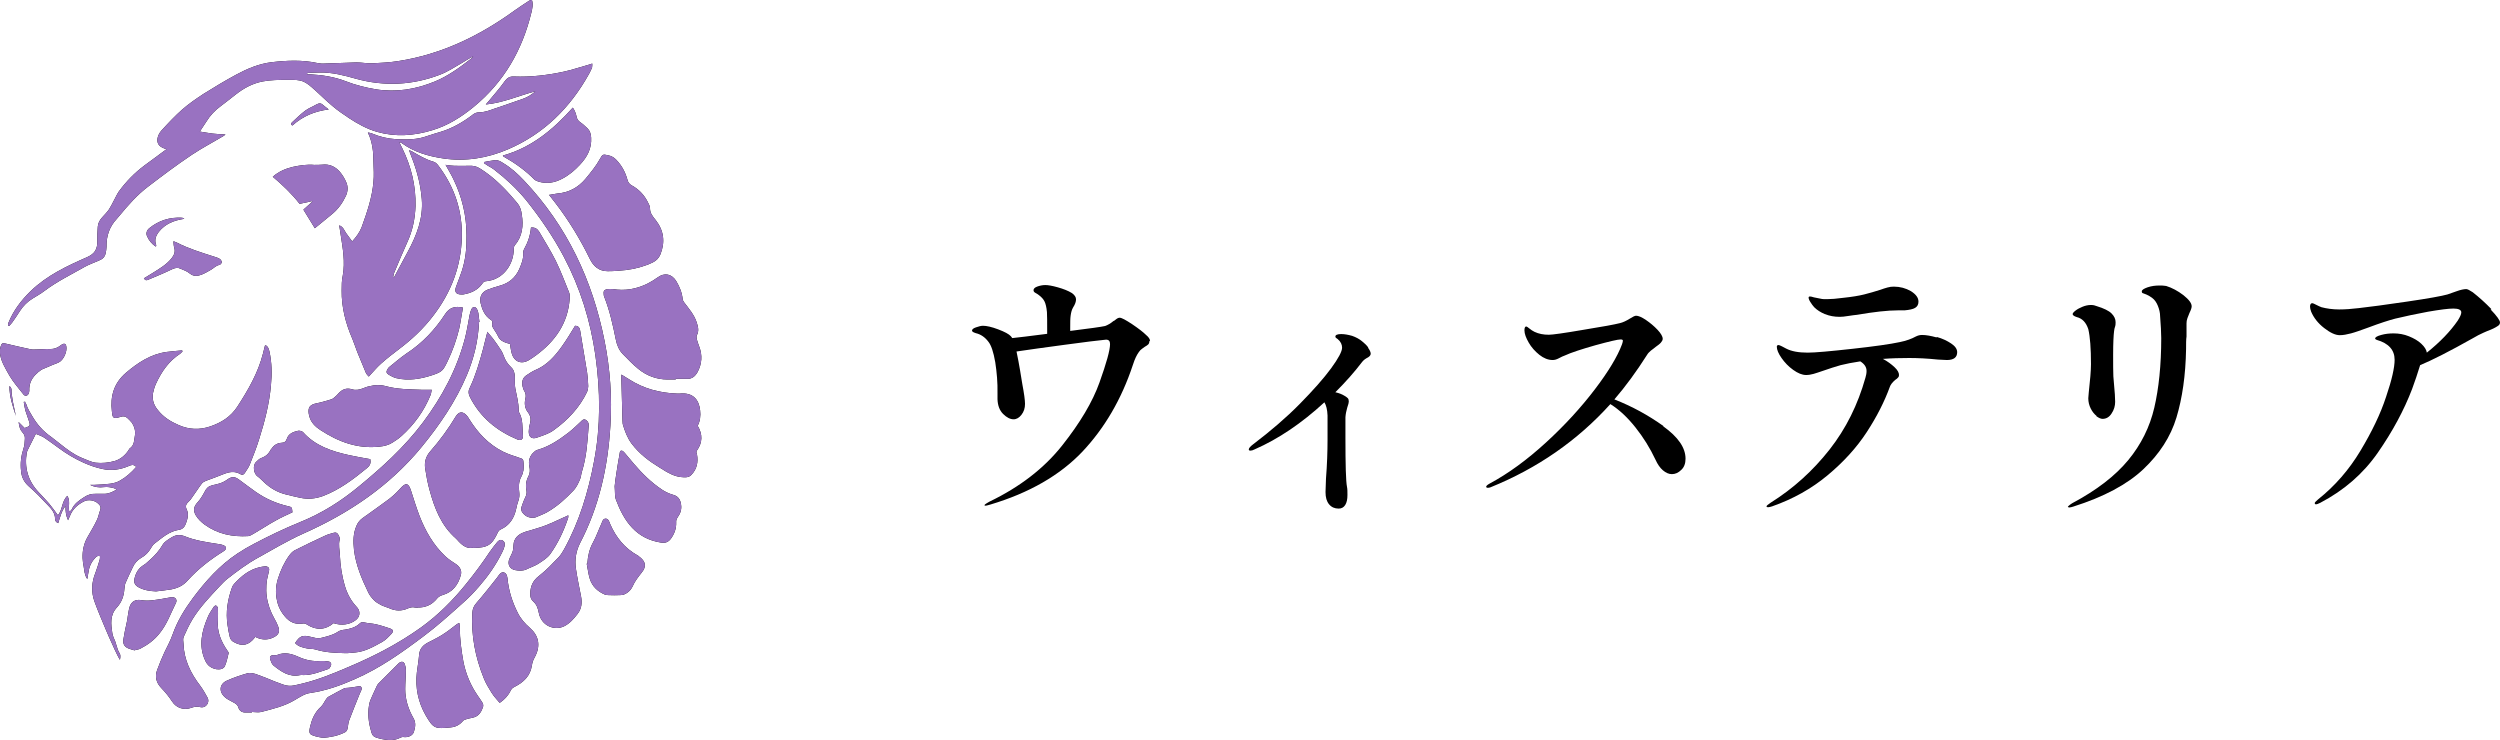 <?xml version="1.0" encoding="UTF-8"?>
<svg id="_レイヤー_2" data-name="レイヤー 2" xmlns="http://www.w3.org/2000/svg" viewBox="0 0 111.73 33.08">
  <defs>
    <style>
      .cls-1 {
        fill: #9972c1;
      }
    </style>
  </defs>
  <g id="_レイヤー_1-2" data-name="レイヤー 1">
    <g>
      <g>
        <g id="_黒" data-name="黒">
          <path d="M17.62,12.38c.06-.11.12-.23.18-.34.14-.26.28-.52.42-.78.4-.74.7-1.5.63-2.36-.05-.62-.2-1.21-.42-1.79-.05-.12-.09-.24-.15-.4.07.03.11.04.14.06.31.18.61.36.96.46.08.02.16.1.21.17.72.95,1.08,2.02,1.05,3.2-.03,1.3-.48,2.47-1.27,3.5-.43.57-.95,1.06-1.52,1.49-.28.21-.56.43-.83.67-.19.17-.35.37-.54.57-.04-.05-.1-.1-.13-.17-.13-.31-.25-.61-.38-.92-.08-.2-.14-.4-.22-.59-.3-.69-.49-1.41-.48-2.17,0-.22,0-.45.05-.67.11-.61,0-1.2-.09-1.79-.02-.14-.04-.28-.07-.45.19.07.23.24.31.35.09.12.18.24.27.37.18-.2.33-.4.42-.63.24-.66.47-1.33.53-2.03.03-.29.01-.59,0-.89,0-.44-.04-.88-.25-1.32.08.02.13.02.17.04.35.15.72.24,1.09.26.47.02.94.03,1.39-.14.19-.07.39-.12.58-.18.53-.16,1.01-.43,1.45-.77.09-.07.18-.11.3-.11.11,0,.23-.02.34-.05.54-.18,1.07-.36,1.6-.55.21-.07.4-.19.57-.34-.73.19-1.42.51-2.22.59.06-.07.09-.11.13-.15.24-.29.49-.57.71-.88.11-.15.22-.23.41-.22.76.03,1.51-.06,2.25-.22.37-.08.74-.21,1.11-.31.04-.01.08-.03.15-.05,0,.08,0,.13-.01.18-.04.1-.09.2-.14.29-.84,1.51-2.01,2.67-3.61,3.36-.93.4-1.91.56-2.91.41-.66-.1-1.29-.28-1.84-.68-.02-.02-.05-.03-.07-.04,0,0-.01,0-.04,0,.04.09.08.18.13.27.4.82.61,1.67.59,2.58-.02.56-.13,1.1-.37,1.62-.19.42-.37.85-.55,1.28-.04.08-.06.17-.08.26.01,0,.03.01.04.02Z"/>
          <path d="M1.13,17.99s.04.06.05.09c.05.18.16.34.25.5.22.38.49.69.85.94.14.1.27.22.41.32.3.24.6.47.96.62.21.08.41.19.63.22.29.03.58,0,.86-.08.25-.08.45-.25.6-.47.02-.03.03-.07.06-.09.21-.14.19-.37.23-.58.03-.2-.02-.39-.13-.56-.06-.08-.14-.15-.21-.22-.09-.08-.19-.09-.3-.05-.35.11-.36.04-.39-.25-.08-.67.09-1.26.63-1.72.53-.45,1.1-.83,1.81-.93.23-.03.47-.05.7-.07,0,.01.01.03.02.04-.04.04-.07.08-.11.11-.51.33-.83.8-1.08,1.34-.06.13-.1.27-.13.41-.05.28.02.53.21.76.25.32.57.52.94.68.46.2.92.22,1.4.06.5-.17.92-.43,1.22-.89.48-.74.92-1.5,1.14-2.36.03-.12.06-.24.09-.36,0,0,.01,0,.03-.02.11.05.14.16.17.27.11.5.12,1.01.07,1.51-.07.83-.28,1.63-.53,2.42-.12.39-.27.76-.42,1.14-.05.13-.15.25-.22.37-.05.08-.12.1-.2.05-.25-.15-.5-.1-.75,0-.26.11-.53.2-.79.3-.06.03-.14.06-.18.12-.14.18-.26.38-.4.57-.06.09-.12.18-.2.25-.11.1-.14.2-.08.33.11.22.04.43-.03.63-.05.15-.15.27-.32.29-.44.07-.75.36-1.08.61-.07.05-.12.13-.16.2-.11.19-.25.34-.44.44-.18.11-.31.26-.39.45-.1.22-.21.43-.3.65-.04.08-.05.18-.06.28-.02.32-.12.6-.33.83-.33.35-.27.76-.21,1.16.02.13.08.25.13.37.04.12.07.23.11.35.02.05.04.11.07.15.06.08.06.17.03.32-.06-.1-.09-.16-.12-.22-.08-.16-.15-.31-.22-.47-.09-.2-.19-.41-.27-.61-.18-.43-.37-.87-.53-1.31-.15-.42-.13-.85.04-1.27.07-.19.13-.38.19-.58.02-.05.01-.11.02-.17-.11-.04-.17.02-.23.09-.17.18-.26.4-.29.64-.01.08-.03.17-.05.29-.13-.19-.13-.38-.16-.55-.03-.13-.04-.26-.05-.39-.01-.32.05-.62.2-.9.15-.27.31-.52.44-.8.07-.14.09-.3.15-.45.04-.12,0-.2-.08-.27-.15-.16-.44-.21-.63-.12-.29.14-.53.35-.65.67-.02.05-.04.1-.08.18-.1-.22-.12-.42-.11-.64-.18.22-.24.49-.33.77-.1-.04-.14-.11-.14-.19,0-.26-.16-.45-.33-.62-.27-.29-.55-.58-.85-.84-.21-.19-.32-.41-.34-.68-.04-.34,0-.68.11-1.01.05-.13.05-.28.06-.43.01-.11-.03-.21-.11-.29-.1-.11-.14-.23-.17-.46.1.1.19.19.27.27.25-.09.26-.11.19-.32-.05-.16-.11-.31-.16-.47-.03-.12-.05-.25-.07-.38.02,0,.04,0,.06-.01ZM6.08,20.86c-.11-.12-.22-.08-.33-.03-.38.16-.77.22-1.17.13-.29-.06-.57-.16-.84-.28-.4-.18-.77-.4-1.12-.66-.2-.15-.4-.29-.6-.43-.14-.1-.29-.15-.42-.2-.11.23-.22.44-.32.64-.03.06-.06.12-.08.18-.12.68.05,1.28.52,1.78.16.17.32.34.47.51.14.17.27.35.4.53.21-.25.16-.62.42-.87.14.23.04.46.08.68.03,0,.05,0,.05,0,.03-.02.05-.05.07-.08.11-.25.33-.4.55-.54.15-.1.32-.16.51-.15.13,0,.26,0,.39,0,.19,0,.37-.08.55-.19-.06-.03-.08-.05-.11-.06-.15-.04-.29-.07-.45-.05-.22.03-.43,0-.62-.1.06,0,.12,0,.17,0,.24-.01.48-.02.71-.05.15-.02.32-.06.45-.14.27-.15.49-.35.71-.59Z"/>
          <path d="M7.45,6.67c-.32-.09-.45-.23-.41-.49.02-.12.09-.25.17-.34.3-.33.61-.66.95-.96.29-.25.61-.47.93-.68.48-.3.96-.59,1.46-.86.5-.27,1.02-.49,1.59-.56.69-.08,1.37-.11,2.06.04.1.02.22.03.32.02.47-.01.94-.04,1.41-.05.24,0,.48.05.72.04.38-.02.77-.04,1.15-.1,1.93-.3,3.64-1.13,5.21-2.27.2-.14.41-.28.61-.41.04-.03.09-.04.15-.06.07.2.02.39-.02.57-.41,1.68-1.22,3.1-2.57,4.21-.56.46-1.16.84-1.86,1.05-.82.25-1.65.31-2.48.07-.45-.13-.86-.36-1.24-.61-.25-.17-.51-.34-.74-.54-.27-.22-.51-.47-.77-.7-.49-.44-.58-.48-1.23-.47-.38,0-.75,0-1.12.07-.46.09-.84.3-1.2.58-.22.17-.44.35-.67.52-.26.19-.48.42-.65.7-.09.14-.18.28-.29.44.21.03.39.07.57.09.18.02.36.03.58.04-.06.04-.08.07-.11.08-.47.28-.95.53-1.4.83-.67.45-1.31.93-1.95,1.42-.49.37-.89.83-1.28,1.3-.04.04-.07.09-.11.13-.34.36-.48.78-.47,1.27,0,.09-.02.19-.04.28-.03.17-.15.27-.31.33-.21.09-.43.17-.63.28-.6.34-1.23.65-1.79,1.07-.17.13-.35.23-.53.34-.23.14-.42.33-.57.56-.11.18-.23.35-.35.52-.04.05-.09.1-.13.15-.02,0-.03-.02-.05-.02,0-.04,0-.09.02-.13.22-.54.56-.99.98-1.4.73-.71,1.63-1.13,2.54-1.53.33-.15.46-.35.45-.73,0-.21,0-.42.02-.63.01-.16.09-.3.2-.42.1-.11.21-.22.3-.35.08-.12.14-.25.21-.38.08-.14.14-.29.23-.42.32-.44.7-.83,1.14-1.16.34-.25.68-.5,1.03-.76ZM13.73,3.27s0,.03,0,.05c.04,0,.07,0,.11,0,.55.03,1.09.11,1.61.31.43.17.88.28,1.34.36.92.15,1.8,0,2.65-.35.58-.24,1.09-.61,1.58-.99.05-.04.09-.08.13-.13-.18.08-.34.2-.5.29-.33.19-.65.4-.99.53-1.23.47-2.48.53-3.75.18-.53-.15-1.06-.29-1.62-.28-.19,0-.37.01-.56.02Z"/>
          <path d="M21.13,24.48c-.24.05-.44-.08-.62-.27-.04-.04-.08-.09-.12-.13-.67-.58-.97-1.36-1.19-2.17-.09-.32-.15-.65-.2-.98-.04-.28.03-.53.23-.76.43-.49.81-1.01,1.14-1.56.14-.22.31-.24.49-.04.04.05.08.1.11.16.38.61.85,1.12,1.5,1.45.22.11.47.19.71.27.19.06.21.06.22.26.02.2,0,.4-.1.59-.13.23-.12.49-.09.74.01.1,0,.2-.03.3-.05.13-.08.26-.11.4-.09.41-.29.74-.69.92-.05.02-.1.07-.12.11-.27.59-.45.71-1.13.72Z"/>
          <path d="M21.41,14.39c-.04.85-.23,1.62-.54,2.36-.5,1.19-1.22,2.24-2.03,3.23-1.43,1.74-3.23,2.95-5.27,3.86-.39.17-.77.38-1.14.58-.29.16-.58.33-.87.49-.5.27-.95.61-1.4.96-.13.1-.24.23-.36.35-.43.46-.87.92-1.2,1.46-.15.25-.27.51-.39.78-.04.09-.02.2-.01.3.02.72.32,1.33.75,1.89.12.16.22.34.32.52.13.23-.08.5-.33.43-.15-.04-.27-.01-.41.04-.32.11-.65,0-.84-.29-.14-.22-.31-.42-.49-.61-.21-.22-.29-.49-.18-.79.1-.27.21-.54.33-.8.13-.27.27-.52.37-.81.21-.59.53-1.11.9-1.61.57-.76,1.19-1.46,1.99-1.99.24-.16.48-.3.73-.43.68-.36,1.37-.69,2.08-.98.94-.38,1.79-.91,2.58-1.56,1.06-.87,2.08-1.79,2.91-2.9.85-1.14,1.51-2.37,1.87-3.75.09-.34.14-.7.21-1.05.02-.08.04-.17.08-.25.06-.13.18-.13.25,0,.03.06.05.12.06.18.02.14.03.29.05.39Z"/>
          <path d="M18.67,27.16s-.09,0-.13-.01c-.11-.03-.2,0-.31.04-.28.13-.56.12-.84-.01-.12-.05-.24-.08-.36-.14-.11-.06-.22-.12-.3-.2-.11-.11-.22-.24-.28-.38-.29-.6-.55-1.22-.63-1.89-.04-.37-.04-.74.12-1.09.06-.14.15-.24.27-.33.33-.23.66-.47.99-.71.26-.18.49-.38.7-.62.24-.27.36-.23.47.11.12.38.24.76.38,1.13.26.67.62,1.3,1.15,1.8.15.14.32.25.49.36.15.1.26.28.21.46-.11.44-.36.78-.81.91-.1.03-.18.07-.25.15-.22.28-.52.42-.87.41Z"/>
          <path d="M21.64,7.24c.16-.03.31-.06.47-.08.15-.02.27.06.38.13.35.21.65.48.93.78,1.92,2.03,3.06,4.45,3.6,7.17.25,1.25.34,2.52.26,3.79-.11,1.84-.5,3.6-1.36,5.25-.18.36-.24.75-.18,1.14.06.41.15.83.23,1.24.05.28.03.54-.16.78-.17.22-.34.42-.6.55-.43.21-1.02-.02-1.13-.6-.04-.2-.09-.37-.25-.51-.1-.09-.14-.21-.13-.35,0-.33.12-.59.4-.8.32-.25.6-.55.88-.84.09-.1.16-.22.23-.34.68-1.23,1.08-2.56,1.34-3.94.3-1.57.28-3.15.06-4.72-.22-1.55-.68-3.03-1.41-4.41-.48-.91-1.06-1.75-1.7-2.55-.42-.51-.91-.96-1.43-1.36-.08-.06-.17-.11-.26-.16-.06-.04-.12-.08-.18-.12,0-.02,0-.03.01-.05Z"/>
          <path d="M24.55,8.71c.15-.02.25-.05.35-.06.51-.04.93-.26,1.26-.65.24-.29.48-.58.66-.91.11-.2.13-.2.36-.15.15.03.27.1.37.21.24.25.4.55.49.88.03.12.09.2.2.26.31.17.55.42.71.74.05.09.1.19.1.28,0,.22.12.36.25.52.37.47.44.99.21,1.55-.07.16-.18.27-.34.35-.38.18-.79.29-1.21.34-.27.03-.53.05-.8.05-.39,0-.64-.22-.8-.55-.43-.88-.94-1.72-1.54-2.5-.09-.11-.17-.22-.29-.37Z"/>
          <path d="M30.2,16.96c-.12,0-.25,0-.37,0-.49,0-.93-.17-1.3-.47-.25-.2-.47-.44-.69-.66-.18-.18-.27-.41-.32-.66-.13-.64-.27-1.28-.51-1.89-.02-.04-.03-.08-.03-.13-.02-.14.02-.2.17-.23.08-.01.16,0,.24,0,.54.09,1.05,0,1.54-.24.16-.08.32-.18.46-.28.31-.23.63-.16.83.16.15.25.26.51.29.81,0,.05.04.1.07.15.21.28.45.55.56.9.06.19.11.37,0,.57-.02.04-.01.11,0,.17.03.11.07.22.11.33.15.39.12.77-.07,1.13-.11.2-.26.33-.5.31-.16,0-.32,0-.48,0,0,0,0,.01,0,.02Z"/>
          <path d="M22.79,15.37c-.06-.02-.11-.03-.17-.05-.15-.05-.29-.13-.36-.29-.05-.11-.12-.21-.19-.32-.05-.08-.1-.16-.07-.26.02-.08-.01-.13-.07-.16-.27-.18-.38-.45-.45-.74-.06-.27.04-.49.3-.6.18-.07.37-.13.55-.18.41-.11.71-.36.88-.75.09-.22.19-.44.17-.69,0-.06.01-.13.04-.19.17-.3.28-.62.31-.97.18-.02.29.06.37.19.25.43.52.86.74,1.3.22.45.4.93.59,1.4.04.09.04.2.03.3-.08,1.08-.64,1.88-1.49,2.51-.11.08-.22.16-.34.23-.32.19-.65.08-.76-.31-.04-.13-.05-.27-.08-.43Z"/>
          <path d="M19.93,7.37c.14.02.26.04.38.04.22,0,.43.01.65,0,.18-.01.34.02.49.12.66.41,1.19.97,1.68,1.56.11.13.17.32.19.5.08.49.03.97-.31,1.37-.04.04-.05.12-.05.18,0,.63-.43,1.36-1.25,1.43-.08,0-.11.05-.15.1-.21.3-.51.43-.86.49-.03,0-.06,0-.09,0-.23,0-.31-.12-.23-.34.09-.24.18-.47.26-.71.17-.51.22-1.05.21-1.59,0-.88-.2-1.72-.59-2.52-.1-.21-.22-.4-.35-.64Z"/>
          <path d="M27.77,16.74c.14.09.24.15.34.21.65.42,1.37.61,2.14.64.04,0,.09,0,.13,0,.6-.06.86.28.91.75.03.24,0,.48-.11.69.23.38.22.75-.03,1.1-.05.07-.02.12,0,.18.06.34,0,.65-.25.91-.09.1-.2.12-.35.11-.41-.01-.73-.22-1.05-.42-.48-.29-.92-.62-1.27-1.08-.2-.27-.31-.57-.4-.88-.01-.05,0-.1-.01-.15-.02-.61-.03-1.22-.05-1.83,0-.06,0-.12,0-.23Z"/>
          <path d="M14.92,27.84c-.37.32-.78.34-1.19.08-.07-.05-.14-.07-.22-.05-.32.05-.58-.08-.77-.31-.14-.16-.26-.36-.32-.56-.11-.37-.12-.75,0-1.13.12-.38.28-.73.51-1.05.07-.09.15-.18.25-.23.45-.23.9-.44,1.35-.65.12-.06.26-.09.39-.13.09-.03.16.01.2.09.04.07.08.16.06.22-.06.23,0,.46.01.69.02.46.09.92.22,1.37.09.31.23.59.44.84.04.05.09.1.13.15.14.19.1.41-.09.55-.26.2-.64.25-.98.13Z"/>
          <path d="M19.29,17.43c-.02.1-.02.17-.05.23-.29.71-.73,1.32-1.3,1.83-.12.11-.26.2-.4.29-.17.11-.37.16-.57.18-.98.11-1.84-.21-2.65-.74-.23-.15-.43-.34-.5-.63,0-.03-.01-.06-.02-.08-.05-.31.05-.43.37-.49.21-.04.42-.11.63-.17.07-.02.12-.07.18-.12.05-.04.1-.09.14-.14.17-.19.36-.27.62-.19.15.05.32.02.47-.04.1-.04.2-.08.31-.1.24-.06.48-.07.73,0,.51.14,1.05.14,1.58.16.15,0,.3,0,.48,0Z"/>
          <path d="M22.33,31.41c-.13-.15-.26-.29-.36-.45-.13-.21-.26-.42-.35-.65-.38-.94-.57-1.91-.51-2.93.01-.17.07-.31.19-.44.32-.37.62-.75.92-1.13.04-.05.07-.11.12-.16.1-.11.23-.09.3.04.02.04.03.1.04.15.05.54.21,1.05.45,1.53.13.27.32.49.55.69.39.34.51.79.21,1.33-.07.12-.1.23-.12.36-.07.46-.37.74-.76.94-.08.04-.14.08-.18.16-.1.21-.25.39-.48.55Z"/>
          <path d="M11.26,31.84c-.08,0-.16,0-.24,0-.19.02-.32-.06-.37-.23-.04-.13-.13-.17-.24-.23-.13-.07-.28-.14-.38-.24-.27-.26-.21-.59.13-.73.29-.13.59-.23.9-.32.11-.03.25,0,.36.03.29.1.58.22.87.34.62.24.62.24,1.26.08.69-.17,1.35-.44,2-.72,1.14-.48,2.23-1.04,3.24-1.76.77-.55,1.44-1.22,2.03-1.95.38-.47.74-.95,1.07-1.45.1-.15.22-.29.33-.43.06-.07.14-.14.25-.07.1.06.1.16.08.25-.03.1-.06.19-.11.28-.27.55-.62,1.05-1.02,1.51-.24.28-.5.55-.78.79-.55.49-1.1.99-1.69,1.43-.98.74-1.98,1.45-3.11,1.94-.63.28-1.28.51-1.97.61-.25.03-.46.18-.67.3-.47.29-1,.41-1.53.55-.13.03-.27,0-.41,0,0,0,0,0,0,.01Z"/>
          <path d="M16.55,20.54c.04.18-.04.29-.15.38-.61.5-1.23.97-1.97,1.25-.33.12-.66.15-1,.08-.23-.05-.45-.1-.68-.16-.35-.09-.66-.27-.92-.51-.11-.1-.21-.21-.32-.29-.17-.11-.23-.48-.07-.64.07-.07.15-.15.24-.18.19-.07.32-.18.41-.36.02-.03.05-.06.07-.09.1-.14.25-.22.42-.23.13,0,.2-.06.24-.18.08-.24.29-.31.51-.36.06-.01.17.02.21.06.55.62,1.29.86,2.06,1.03.31.07.62.12.95.18Z"/>
          <path d="M20.53,27.85c0,.08.02.13.02.19,0,.52.07,1.03.16,1.53.11.56.33,1.08.66,1.55.03.04.06.08.09.13.07.12.18.21.12.37-.07.19-.17.36-.37.43-.11.04-.24.05-.36.09-.06.02-.13.04-.16.08-.15.18-.33.27-.56.29-.69.07-.76.05-1.1-.53-.34-.59-.48-1.24-.4-1.93.03-.26.08-.52.1-.78.02-.28.18-.44.41-.56.21-.11.42-.21.61-.33.23-.14.44-.31.65-.47.03-.02.06-.04.11-.07Z"/>
          <path d="M25.7,14.56c.15,0,.21.09.23.22.1.62.21,1.24.31,1.87.03.2.04.4.05.61,0,.08-.02.17-.05.25-.34.71-.87,1.27-1.5,1.72-.22.16-.49.24-.75.33-.22.08-.36-.03-.36-.27,0-.11.02-.23.05-.34.06-.2.04-.36-.09-.53-.14-.18-.16-.39-.11-.6.03-.12.02-.23-.04-.33-.04-.06-.06-.13-.08-.2-.05-.21-.02-.39.17-.52.12-.08.24-.16.37-.22.54-.22.9-.63,1.22-1.08.2-.28.38-.58.57-.89Z"/>
          <path d="M23.81,23.14c-.22,0-.37-.1-.48-.26-.03-.05-.04-.14-.03-.2.05-.15.1-.3.17-.44.05-.1.08-.2.06-.31-.05-.23-.02-.45.09-.65.07-.14.07-.28.04-.42-.06-.27.01-.5.23-.68.04-.04.09-.07.15-.08.51-.15.94-.44,1.36-.76.19-.15.37-.32.55-.49.06-.06.13-.14.22-.09.09.05.15.14.14.25-.05.69-.09,1.39-.3,2.06-.04.12-.04.26-.1.38-.07.16-.15.33-.27.46-.35.37-.72.71-1.17.97-.17.1-.35.16-.53.24-.05.02-.11.02-.15.03Z"/>
          <path d="M13.08,22.89c-.27.13-.53.24-.77.38-.33.18-.64.39-.97.58-.08.05-.17.1-.25.11-.7.04-1.36-.09-1.94-.51-.16-.12-.3-.25-.4-.42-.13-.23-.09-.39.08-.58.13-.14.23-.31.32-.48.07-.15.17-.24.33-.28.2-.05.4-.08.57-.19.04-.02.08-.04.11-.07.2-.14.33-.14.53.01.25.19.5.37.75.55.43.3.91.51,1.42.63.19.04.19.05.21.28Z"/>
          <path d="M27.47,21.73c.02-.16.04-.38.08-.6.04-.28.09-.56.14-.84.01-.07.01-.15.09-.15.04,0,.1.05.13.09.14.16.28.33.42.5.37.43.77.83,1.25,1.15.15.1.32.18.49.23.25.06.34.23.37.45.03.2-.03.39-.15.55-.05.08-.08.15-.07.24.01.27-.08.51-.24.73-.11.14-.23.2-.43.17-1.12-.17-1.66-.95-2.02-1.91-.06-.16-.04-.36-.06-.6Z"/>
          <path d="M22.48,6.95c1.29-.36,2.25-1.17,3.12-2.14.09.13.14.27.17.41.02.1.07.18.16.24.12.08.22.18.33.28.11.11.15.25.16.41.03.49-.18.87-.5,1.21-.23.25-.49.47-.8.63-.34.18-.7.24-1.07.12-.06-.02-.13-.05-.17-.09-.41-.41-.87-.74-1.37-1.02-.01,0-.02-.02-.04-.05Z"/>
          <path d="M21.77,14.82c.11.13.19.22.26.31.12.17.25.34.36.52.05.08.09.16.12.25.07.2.18.37.33.51.13.12.16.26.17.43,0,.17-.01.35.02.52.06.32.15.63.15.96,0,.04,0,.07.02.11.18.32.14.67.17,1.02.02.18-.08.26-.25.19-.93-.39-1.66-.99-2.12-1.9-.07-.15-.08-.27,0-.42.26-.55.43-1.14.59-1.73.06-.23.11-.46.19-.75Z"/>
          <path d="M6.98,26.43c-.27-.01-.54-.05-.78-.18-.17-.09-.23-.21-.19-.39.06-.27.19-.48.43-.62.09-.05.15-.13.23-.19.24-.21.45-.44.61-.72.09-.14.27-.24.42-.33.17-.1.35-.11.54-.04.48.2.99.27,1.5.35.09.01.19.03.27.07.11.05.12.14.03.22-.02.02-.05.03-.07.05-.58.36-1.12.78-1.58,1.29-.2.23-.44.34-.73.4-.23.04-.46.06-.69.09Z"/>
          <path d="M11.39,28.49c-.27.35-.56.42-.93.21-.1-.05-.16-.12-.19-.23-.04-.18-.08-.35-.1-.53-.09-.58,0-1.14.2-1.69.02-.05.05-.11.09-.15.32-.35.67-.64,1.14-.75.08-.02.17-.03.26-.04.1,0,.17.05.17.15,0,.05-.02.1-.03.15-.2.72-.1,1.4.27,2.05.06.1.11.21.15.31.11.26.04.42-.25.54-.21.09-.44.09-.66,0-.03-.01-.07-.03-.11-.05Z"/>
          <path d="M13.94,8.99c-.18.04-.36.08-.55.12-.35-.45-.76-.84-1.2-1.21.26-.23.56-.36.89-.44.32-.07.64-.12.97-.09.11,0,.23,0,.35-.01.33-.04.59.09.79.32.12.14.22.31.29.48.08.19.07.39-.02.59-.15.32-.35.6-.62.82-.25.2-.5.41-.77.63-.17-.27-.33-.54-.51-.83.12-.11.26-.23.39-.35,0-.01,0-.02,0-.03Z"/>
          <path d="M26.25,25.19c.02-.34.09-.65.25-.94.15-.27.25-.57.38-.85.02-.05.04-.11.07-.16.07-.09.19-.08.25.02.03.05.05.1.07.16.26.6.65,1.08,1.22,1.4.03.01.05.03.07.05.3.22.35.44.11.73-.15.19-.3.38-.4.61-.08.17-.22.3-.41.37-.07.03-.74.03-.81,0-.33-.14-.58-.36-.69-.71-.07-.22-.09-.45-.14-.68Z"/>
          <path d="M20.69,13.75c-.06.32-.1.64-.17.95-.12.49-.29.97-.51,1.43-.21.44-.25.49-.7.64-.52.17-1.05.26-1.6.13-.12-.03-.23-.09-.33-.15-.12-.07-.13-.14-.06-.25.02-.04.05-.08.08-.1.25-.2.49-.41.75-.59.72-.47,1.29-1.07,1.75-1.78.18-.27.42-.37.8-.28Z"/>
          <path d="M18.05,32.93c-.05.01-.11.01-.16.04-.27.14-.55.12-.83.06-.42-.1-.42-.11-.52-.52-.09-.37-.11-.75-.02-1.12.03-.11.09-.21.13-.32.06-.13.12-.26.18-.39.02-.05.05-.1.09-.14.29-.29.57-.57.86-.86.03-.03.05-.05.08-.07.1-.06.18-.04.23.07.03.08.05.18.05.27,0,.28-.03.56-.03.85,0,.46.14.9.37,1.3.12.21.08.4.02.6-.05.17-.25.27-.47.24Z"/>
          <path d="M6.03,29.07c-.1-.03-.2-.05-.29-.09-.17-.07-.25-.19-.23-.38.04-.27.1-.54.16-.81.02-.08.03-.17.04-.25.03-.15.04-.3.09-.44.08-.22.26-.32.5-.28.33.06.65-.01.97-.06.13-.02.26-.05.39-.07.17-.02.28.11.2.26-.23.46-.4.96-.74,1.37-.23.29-.52.5-.85.67-.07.04-.16.04-.25.07Z"/>
          <path d="M0,15.61s.02-.08.03-.13c.04-.13.08-.16.2-.13.38.09.76.18,1.14.26.06.01.13.02.19.01.23,0,.46-.03.69-.02.17,0,.31-.05.44-.15.04-.03.08-.06.13-.08.07-.02.12,0,.14.09.06.24-.12.64-.34.74-.24.1-.48.19-.72.3-.07.03-.13.09-.19.13-.01,0-.02.02-.03.03-.25.21-.39.47-.37.81,0,.05-.02.1-.04.14-.05.09-.16.1-.22.02-.21-.27-.45-.54-.62-.83-.19-.34-.42-.68-.44-1.1,0-.03,0-.06-.02-.1Z"/>
          <path d="M13.19,28.74c.2-.32.34-.37.69-.28.04.01.08.02.13.03.14.04.27.05.42,0,.24-.06.47-.12.68-.26.09-.06.2-.08.31-.09.24-.04.47-.1.65-.27.06-.06.12-.08.22-.05.17.04.34.04.51.08.22.05.43.12.64.19.13.05.16.12.06.23-.13.14-.26.28-.42.37-.38.21-.76.43-1.2.47-.16.01-.32.04-.48.03-.43-.01-.87-.03-1.29-.16-.12-.04-.26-.02-.39-.05-.19-.04-.38-.08-.52-.23Z"/>
          <path d="M25.4,23.02c0,.06,0,.12-.02.16-.19.56-.44,1.09-.78,1.57-.13.19-.35.32-.55.45-.16.1-.35.16-.53.25-.16.07-.33.06-.49.03-.22-.04-.34-.21-.29-.43.04-.15.14-.28.18-.43.04-.15.01-.32.07-.46.09-.22.29-.33.51-.4.3-.09.6-.17.89-.28.33-.13.65-.29,1.01-.45Z"/>
          <path d="M14.41,32.97c-.1-.02-.2-.03-.3-.06-.26-.08-.33-.1-.25-.44.08-.33.21-.64.48-.88.1-.09.16-.24.24-.35.03-.04.06-.08.1-.1.23-.13.46-.25.69-.37.01,0,.03-.02.04-.02.21-.01.42-.04.63-.08.1-.02.15.07.11.17-.02.06-.06.12-.08.18-.16.4-.32.79-.47,1.19-.04.11-.04.24-.07.36-.01.06-.05.12-.1.15-.32.17-.67.23-1.03.26Z"/>
          <path d="M6.43,12.44c.14-.09.28-.17.41-.25.3-.19.61-.37.83-.65.11-.14.17-.28.12-.46-.03-.09-.03-.18-.04-.3.06.02.11.04.15.06.52.27,1.08.44,1.64.62.1.03.2.06.28.11.05.03.09.1.09.15,0,.04-.06.11-.1.12-.15.02-.25.14-.37.21-.14.08-.27.16-.42.22-.18.07-.35.1-.53-.04-.12-.1-.27-.16-.42-.22-.12-.06-.23-.04-.35.01-.35.17-.71.32-1.07.47-.06.03-.15.08-.22-.06Z"/>
          <path d="M9.74,27.73c-.05.47.13.93.43,1.36.02.03.05.07.05.09-.05.2-.09.41-.17.59-.06.13-.22.16-.37.14-.23-.04-.41-.16-.51-.39-.31-.67-.15-1.32.12-1.95.06-.15.16-.29.25-.43.02-.04.09-.09.11-.08.04.02.09.08.09.12.01.16,0,.32,0,.54Z"/>
          <path d="M13.55,30.17s-.09-.01-.13,0c-.49.11-.85-.15-1.2-.43-.07-.06-.11-.17-.14-.26-.04-.13,0-.19.14-.2.06,0,.12.01.17-.01.34-.14.65-.05.96.09.31.14.65.21.99.18.11,0,.22,0,.32.02.08,0,.15.06.14.14,0,.06-.05.12-.09.18,0,.01-.02.02-.04.02-.37.12-.73.28-1.13.27Z"/>
          <path d="M8.23,9.78c-.47.07-.85.23-1.13.58-.13.17-.21.36-.12.59,0,.01,0,.03,0,.04,0,0,0,.01-.02.03-.18-.12-.31-.28-.39-.47-.06-.13,0-.27.1-.35.43-.35.92-.5,1.47-.47.02,0,.05.02.1.05Z"/>
          <path d="M14.7,4.89c-.65.08-1.18.31-1.63.72-.1-.05-.05-.12,0-.16.19-.18.38-.36.58-.51.15-.11.34-.18.51-.28.11-.06.2-.05.29.04.06.06.13.1.24.19Z"/>
          <path d="M.71,18.59c-.14-.43-.29-.85-.29-1.34.14.11.08.23.1.33.02.11.03.23.05.34.02.11.05.23.07.34.02.11.05.22.07.33Z"/>
        </g>
        <g id="_紫" data-name="紫">
          <path class="cls-1" d="M17.62,12.38c.06-.11.12-.23.18-.34.14-.26.28-.52.42-.78.4-.74.7-1.5.63-2.36-.05-.62-.2-1.21-.42-1.79-.05-.12-.09-.24-.15-.4.07.03.11.04.14.06.31.18.61.36.96.46.08.02.16.1.21.17.72.95,1.08,2.02,1.05,3.2-.03,1.3-.48,2.47-1.27,3.5-.43.57-.95,1.06-1.52,1.49-.28.21-.56.43-.83.67-.19.17-.35.37-.54.57-.04-.05-.1-.1-.13-.17-.13-.31-.25-.61-.38-.92-.08-.2-.14-.4-.22-.59-.3-.69-.49-1.41-.48-2.17,0-.22,0-.45.05-.67.11-.61,0-1.2-.09-1.79-.02-.14-.04-.28-.07-.45.19.07.23.24.31.35.09.12.18.24.27.37.18-.2.33-.4.42-.63.24-.66.47-1.33.53-2.03.03-.29.01-.59,0-.89,0-.44-.04-.88-.25-1.32.08.02.13.02.17.04.35.15.72.24,1.09.26.47.02.94.03,1.39-.14.19-.07.39-.12.58-.18.53-.16,1.01-.43,1.45-.77.09-.07.18-.11.3-.11.11,0,.23-.02.34-.05.54-.18,1.07-.36,1.6-.55.21-.07.4-.19.57-.34-.73.19-1.42.51-2.22.59.06-.07.09-.11.13-.15.24-.29.49-.57.71-.88.11-.15.22-.23.41-.22.76.03,1.51-.06,2.25-.22.37-.08.74-.21,1.11-.31.04-.01.08-.03.15-.05,0,.08,0,.13-.01.18-.04.1-.09.2-.14.29-.84,1.51-2.01,2.67-3.61,3.36-.93.4-1.91.56-2.91.41-.66-.1-1.29-.28-1.84-.68-.02-.02-.05-.03-.07-.04,0,0-.01,0-.04,0,.04.09.08.18.13.27.4.82.61,1.67.59,2.58-.02.56-.13,1.1-.37,1.62-.19.42-.37.85-.55,1.28-.04.08-.06.17-.08.26.01,0,.03.01.04.02Z"/>
          <path class="cls-1" d="M1.13,17.99s.04.06.05.09c.05.18.16.34.25.5.22.38.49.69.85.94.14.1.27.22.41.32.3.24.6.47.96.62.21.08.41.19.63.22.29.03.58,0,.86-.08.25-.08.45-.25.6-.47.02-.03.03-.07.06-.09.21-.14.19-.37.23-.58.03-.2-.02-.39-.13-.56-.06-.08-.14-.15-.21-.22-.09-.08-.19-.09-.3-.05-.35.11-.36.04-.39-.25-.08-.67.09-1.26.63-1.72.53-.45,1.1-.83,1.81-.93.23-.03.47-.05.7-.07,0,.01.01.03.02.04-.04.04-.07.08-.11.11-.51.33-.83.8-1.08,1.34-.06.13-.1.27-.13.41-.05.28.02.53.21.76.25.32.57.52.94.68.46.2.92.22,1.4.06.5-.17.92-.43,1.22-.89.48-.74.92-1.5,1.14-2.36.03-.12.06-.24.09-.36,0,0,.01,0,.03-.02.11.05.14.16.17.27.11.5.12,1.01.07,1.51-.07.83-.28,1.63-.53,2.42-.12.39-.27.76-.42,1.14-.05.13-.15.25-.22.37-.05.08-.12.1-.2.05-.25-.15-.5-.1-.75,0-.26.11-.53.2-.79.3-.06.03-.14.06-.18.12-.14.18-.26.38-.4.57-.06.09-.12.18-.2.25-.11.1-.14.2-.08.33.11.22.04.43-.03.63-.05.15-.15.27-.32.29-.44.07-.75.36-1.08.61-.07.05-.12.13-.16.2-.11.19-.25.34-.44.44-.18.11-.31.26-.39.45-.1.22-.21.43-.3.65-.04.08-.05.18-.06.28-.02.32-.12.6-.33.83-.33.35-.27.76-.21,1.16.02.13.08.25.13.37.04.12.07.23.11.35.02.05.04.11.07.15.06.08.06.17.03.32-.06-.1-.09-.16-.12-.22-.08-.16-.15-.31-.22-.47-.09-.2-.19-.41-.27-.61-.18-.43-.37-.87-.53-1.31-.15-.42-.13-.85.04-1.27.07-.19.13-.38.19-.58.02-.05.01-.11.02-.17-.11-.04-.17.02-.23.09-.17.18-.26.4-.29.64-.01.08-.03.17-.05.29-.13-.19-.13-.38-.16-.55-.03-.13-.04-.26-.05-.39-.01-.32.05-.62.2-.9.15-.27.31-.52.44-.8.07-.14.09-.3.15-.45.04-.12,0-.2-.08-.27-.15-.16-.44-.21-.63-.12-.29.14-.53.35-.65.67-.02.05-.04.1-.08.18-.1-.22-.12-.42-.11-.64-.18.22-.24.49-.33.77-.1-.04-.14-.11-.14-.19,0-.26-.16-.45-.33-.62-.27-.29-.55-.58-.85-.84-.21-.19-.32-.41-.34-.68-.04-.34,0-.68.11-1.01.05-.13.05-.28.06-.43.01-.11-.03-.21-.11-.29-.1-.11-.14-.23-.17-.46.1.1.19.19.27.27.25-.09.26-.11.19-.32-.05-.16-.11-.31-.16-.47-.03-.12-.05-.25-.07-.38.02,0,.04,0,.06-.01ZM6.08,20.86c-.11-.12-.22-.08-.33-.03-.38.16-.77.22-1.17.13-.29-.06-.57-.16-.84-.28-.4-.18-.77-.4-1.12-.66-.2-.15-.4-.29-.6-.43-.14-.1-.29-.15-.42-.2-.11.23-.22.44-.32.64-.03.06-.06.12-.08.18-.12.68.05,1.28.52,1.78.16.17.32.34.47.51.14.17.27.35.4.53.21-.25.16-.62.42-.87.14.23.04.46.08.68.03,0,.05,0,.05,0,.03-.02.05-.05.07-.08.11-.25.33-.4.55-.54.15-.1.32-.16.51-.15.13,0,.26,0,.39,0,.19,0,.37-.08.55-.19-.06-.03-.08-.05-.11-.06-.15-.04-.29-.07-.45-.05-.22.03-.43,0-.62-.1.06,0,.12,0,.17,0,.24-.01.48-.02.71-.05.15-.02.32-.06.45-.14.27-.15.49-.35.71-.59Z"/>
          <path class="cls-1" d="M7.45,6.67c-.32-.09-.45-.23-.41-.49.02-.12.09-.25.17-.34.3-.33.61-.66.95-.96.29-.25.61-.47.93-.68.48-.3.96-.59,1.46-.86.5-.27,1.02-.49,1.59-.56.69-.08,1.37-.11,2.06.04.1.02.22.03.32.02.47-.01.94-.04,1.41-.05.24,0,.48.05.72.04.38-.02.77-.04,1.15-.1,1.93-.3,3.64-1.13,5.21-2.27.2-.14.41-.28.61-.41.04-.03.09-.04.15-.06.07.2.02.39-.02.57-.41,1.68-1.22,3.1-2.57,4.21-.56.46-1.16.84-1.86,1.05-.82.25-1.65.31-2.48.07-.45-.13-.86-.36-1.24-.61-.25-.17-.51-.34-.74-.54-.27-.22-.51-.47-.77-.7-.49-.44-.58-.48-1.23-.47-.38,0-.75,0-1.12.07-.46.09-.84.3-1.2.58-.22.17-.44.35-.67.52-.26.19-.48.42-.65.7-.09.14-.18.28-.29.44.21.03.39.07.57.09.18.02.36.03.58.04-.06.04-.08.07-.11.08-.47.28-.95.53-1.4.83-.67.45-1.31.93-1.95,1.42-.49.37-.89.83-1.28,1.3-.04.04-.07.09-.11.13-.34.36-.48.78-.47,1.27,0,.09-.02.19-.04.28-.03.17-.15.27-.31.33-.21.09-.43.17-.63.28-.6.34-1.23.65-1.79,1.07-.17.13-.35.23-.53.34-.23.14-.42.33-.57.56-.11.18-.23.35-.35.52-.04.05-.09.1-.13.15-.02,0-.03-.02-.05-.02,0-.04,0-.09.02-.13.22-.54.56-.99.98-1.4.73-.71,1.63-1.13,2.54-1.53.33-.15.46-.35.45-.73,0-.21,0-.42.02-.63.01-.16.09-.3.2-.42.1-.11.21-.22.3-.35.08-.12.14-.25.21-.38.08-.14.14-.29.23-.42.32-.44.7-.83,1.14-1.16.34-.25.68-.5,1.03-.76ZM13.73,3.27s0,.03,0,.05c.04,0,.07,0,.11,0,.55.03,1.09.11,1.61.31.43.17.88.28,1.34.36.92.15,1.8,0,2.65-.35.58-.24,1.09-.61,1.58-.99.05-.04.09-.08.13-.13-.18.08-.34.2-.5.29-.33.19-.65.4-.99.53-1.23.47-2.48.53-3.75.18-.53-.15-1.06-.29-1.62-.28-.19,0-.37.01-.56.02Z"/>
          <path class="cls-1" d="M21.13,24.48c-.24.05-.44-.08-.62-.27-.04-.04-.08-.09-.12-.13-.67-.58-.97-1.36-1.19-2.17-.09-.32-.15-.65-.2-.98-.04-.28.03-.53.23-.76.43-.49.81-1.01,1.14-1.56.14-.22.31-.24.49-.04.04.05.08.1.11.16.38.61.85,1.12,1.5,1.45.22.11.47.19.71.27.19.06.21.06.22.26.02.2,0,.4-.1.59-.13.23-.12.49-.09.74.01.1,0,.2-.03.3-.05.13-.08.26-.11.4-.09.41-.29.74-.69.92-.05.02-.1.07-.12.11-.27.59-.45.71-1.13.72Z"/>
          <path class="cls-1" d="M21.41,14.39c-.04.85-.23,1.62-.54,2.36-.5,1.19-1.22,2.24-2.03,3.23-1.43,1.74-3.23,2.95-5.27,3.86-.39.17-.77.38-1.14.58-.29.16-.58.33-.87.49-.5.27-.95.61-1.4.96-.13.1-.24.23-.36.35-.43.46-.87.92-1.2,1.46-.15.25-.27.51-.39.78-.04.09-.02.2-.01.3.02.72.32,1.33.75,1.89.12.16.22.34.32.52.13.23-.08.5-.33.43-.15-.04-.27-.01-.41.04-.32.11-.65,0-.84-.29-.14-.22-.31-.42-.49-.61-.21-.22-.29-.49-.18-.79.1-.27.21-.54.33-.8.13-.27.27-.52.37-.81.21-.59.53-1.11.9-1.61.57-.76,1.19-1.46,1.99-1.99.24-.16.48-.3.73-.43.68-.36,1.37-.69,2.08-.98.94-.38,1.79-.91,2.58-1.56,1.06-.87,2.08-1.79,2.91-2.9.85-1.14,1.51-2.37,1.87-3.75.09-.34.14-.7.21-1.05.02-.08.04-.17.08-.25.06-.13.18-.13.25,0,.03.06.05.12.06.18.02.14.03.29.05.39Z"/>
          <path class="cls-1" d="M18.67,27.16s-.09,0-.13-.01c-.11-.03-.2,0-.31.04-.28.13-.56.12-.84-.01-.12-.05-.24-.08-.36-.14-.11-.06-.22-.12-.3-.2-.11-.11-.22-.24-.28-.38-.29-.6-.55-1.22-.63-1.89-.04-.37-.04-.74.12-1.09.06-.14.15-.24.27-.33.33-.23.66-.47.99-.71.26-.18.49-.38.7-.62.24-.27.36-.23.47.11.12.38.24.76.38,1.13.26.67.62,1.3,1.15,1.8.15.14.32.25.49.36.15.1.26.28.21.46-.11.44-.36.78-.81.91-.1.03-.18.07-.25.15-.22.28-.52.42-.87.41Z"/>
          <path class="cls-1" d="M21.64,7.24c.16-.03.31-.06.47-.08.15-.02.27.06.38.13.35.21.65.48.93.78,1.92,2.03,3.06,4.45,3.6,7.17.25,1.25.34,2.52.26,3.79-.11,1.84-.5,3.6-1.36,5.25-.18.36-.24.75-.18,1.14.06.41.15.83.23,1.24.05.28.03.54-.16.78-.17.22-.34.42-.6.55-.43.21-1.02-.02-1.13-.6-.04-.2-.09-.37-.25-.51-.1-.09-.14-.21-.13-.35,0-.33.12-.59.4-.8.32-.25.6-.55.88-.84.09-.1.16-.22.23-.34.68-1.23,1.08-2.56,1.34-3.94.3-1.57.28-3.15.06-4.72-.22-1.55-.68-3.03-1.41-4.41-.48-.91-1.06-1.75-1.7-2.55-.42-.51-.91-.96-1.43-1.36-.08-.06-.17-.11-.26-.16-.06-.04-.12-.08-.18-.12,0-.02,0-.03.01-.05Z"/>
          <path class="cls-1" d="M24.55,8.71c.15-.02.25-.05.35-.06.51-.04.93-.26,1.26-.65.24-.29.48-.58.66-.91.11-.2.13-.2.36-.15.15.03.27.1.37.21.24.25.4.55.49.88.03.12.09.2.2.26.31.17.55.42.71.74.05.09.1.19.1.28,0,.22.12.36.25.52.37.47.44.99.21,1.55-.07.16-.18.27-.34.35-.38.18-.79.29-1.21.34-.27.03-.53.05-.8.05-.39,0-.64-.22-.8-.55-.43-.88-.94-1.72-1.54-2.5-.09-.11-.17-.22-.29-.37Z"/>
          <path class="cls-1" d="M30.2,16.96c-.12,0-.25,0-.37,0-.49,0-.93-.17-1.3-.47-.25-.2-.47-.44-.69-.66-.18-.18-.27-.41-.32-.66-.13-.64-.27-1.28-.51-1.89-.02-.04-.03-.08-.03-.13-.02-.14.02-.2.17-.23.08-.01.16,0,.24,0,.54.09,1.05,0,1.54-.24.16-.08.32-.18.46-.28.31-.23.63-.16.83.16.15.25.26.51.29.81,0,.05.04.1.07.15.21.28.45.55.56.9.06.19.11.37,0,.57-.02.04-.01.11,0,.17.03.11.07.22.11.33.15.39.12.77-.07,1.13-.11.2-.26.33-.5.31-.16,0-.32,0-.48,0,0,0,0,.01,0,.02Z"/>
          <path class="cls-1" d="M22.79,15.37c-.06-.02-.11-.03-.17-.05-.15-.05-.29-.13-.36-.29-.05-.11-.12-.21-.19-.32-.05-.08-.1-.16-.07-.26.02-.08-.01-.13-.07-.16-.27-.18-.38-.45-.45-.74-.06-.27.04-.49.3-.6.18-.07.37-.13.55-.18.41-.11.71-.36.88-.75.09-.22.19-.44.17-.69,0-.06.01-.13.04-.19.17-.3.28-.62.31-.97.18-.02.29.06.37.19.25.43.52.86.74,1.3.22.45.4.93.59,1.4.04.09.04.2.03.3-.08,1.08-.64,1.88-1.49,2.51-.11.08-.22.16-.34.23-.32.19-.65.08-.76-.31-.04-.13-.05-.27-.08-.43Z"/>
          <path class="cls-1" d="M19.93,7.37c.14.02.26.04.38.04.22,0,.43.01.65,0,.18-.01.34.02.49.12.66.41,1.19.97,1.68,1.56.11.13.17.32.19.5.08.49.03.97-.31,1.37-.04.04-.05.12-.05.18,0,.63-.43,1.36-1.25,1.43-.08,0-.11.05-.15.1-.21.3-.51.43-.86.49-.03,0-.06,0-.09,0-.23,0-.31-.12-.23-.34.09-.24.18-.47.26-.71.17-.51.22-1.05.21-1.59,0-.88-.2-1.72-.59-2.52-.1-.21-.22-.4-.35-.64Z"/>
          <path class="cls-1" d="M27.77,16.74c.14.09.24.15.34.21.65.42,1.37.61,2.14.64.04,0,.09,0,.13,0,.6-.06.86.28.91.75.03.24,0,.48-.11.69.23.38.22.75-.03,1.1-.05.07-.02.12,0,.18.06.34,0,.65-.25.91-.09.1-.2.12-.35.11-.41-.01-.73-.22-1.05-.42-.48-.29-.92-.62-1.27-1.08-.2-.27-.31-.57-.4-.88-.01-.05,0-.1-.01-.15-.02-.61-.03-1.22-.05-1.83,0-.06,0-.12,0-.23Z"/>
          <path class="cls-1" d="M14.92,27.84c-.37.32-.78.34-1.19.08-.07-.05-.14-.07-.22-.05-.32.05-.58-.08-.77-.31-.14-.16-.26-.36-.32-.56-.11-.37-.12-.75,0-1.13.12-.38.28-.73.51-1.05.07-.09.15-.18.25-.23.45-.23.9-.44,1.35-.65.12-.06.26-.09.39-.13.09-.03.16.01.2.09.04.07.08.16.06.22-.06.23,0,.46.01.69.02.46.09.92.22,1.37.09.31.23.59.44.84.04.05.09.1.13.15.14.19.1.41-.09.55-.26.2-.64.25-.98.13Z"/>
          <path class="cls-1" d="M19.29,17.43c-.02.1-.02.17-.05.23-.29.71-.73,1.32-1.3,1.83-.12.11-.26.2-.4.29-.17.11-.37.16-.57.18-.98.11-1.84-.21-2.65-.74-.23-.15-.43-.34-.5-.63,0-.03-.01-.06-.02-.08-.05-.31.05-.43.37-.49.21-.04.42-.11.63-.17.07-.02.12-.07.18-.12.05-.04.1-.09.14-.14.17-.19.36-.27.62-.19.15.05.32.02.47-.04.1-.04.2-.08.31-.1.24-.06.48-.07.73,0,.51.14,1.05.14,1.58.16.15,0,.3,0,.48,0Z"/>
          <path class="cls-1" d="M22.33,31.41c-.13-.15-.26-.29-.36-.45-.13-.21-.26-.42-.35-.65-.38-.94-.57-1.91-.51-2.93.01-.17.07-.31.19-.44.32-.37.62-.75.92-1.13.04-.05.07-.11.12-.16.1-.11.23-.09.3.04.02.04.03.1.04.15.05.54.21,1.05.45,1.53.13.27.32.49.55.69.39.34.51.79.21,1.33-.07.12-.1.23-.12.36-.07.46-.37.74-.76.94-.08.04-.14.08-.18.16-.1.21-.25.39-.48.55Z"/>
          <path class="cls-1" d="M11.26,31.84c-.08,0-.16,0-.24,0-.19.02-.32-.06-.37-.23-.04-.13-.13-.17-.24-.23-.13-.07-.28-.14-.38-.24-.27-.26-.21-.59.13-.73.29-.13.59-.23.9-.32.11-.03.25,0,.36.03.29.1.58.22.87.34.62.24.62.24,1.26.08.69-.17,1.35-.44,2-.72,1.14-.48,2.23-1.04,3.24-1.76.77-.55,1.44-1.22,2.03-1.95.38-.47.74-.95,1.07-1.45.1-.15.22-.29.33-.43.06-.07.14-.14.25-.07.1.06.1.16.08.25-.03.1-.06.19-.11.28-.27.55-.62,1.05-1.02,1.51-.24.28-.5.55-.78.79-.55.49-1.1.99-1.69,1.43-.98.74-1.98,1.45-3.11,1.94-.63.28-1.28.51-1.97.61-.25.03-.46.18-.67.3-.47.29-1,.41-1.53.55-.13.03-.27,0-.41,0,0,0,0,0,0,.01Z"/>
          <path class="cls-1" d="M16.55,20.54c.04.18-.04.29-.15.38-.61.5-1.23.97-1.97,1.25-.33.12-.66.15-1,.08-.23-.05-.45-.1-.68-.16-.35-.09-.66-.27-.92-.51-.11-.1-.21-.21-.32-.29-.17-.11-.23-.48-.07-.64.07-.07.15-.15.24-.18.19-.07.32-.18.41-.36.02-.03.05-.06.07-.09.1-.14.25-.22.42-.23.13,0,.2-.06.24-.18.08-.24.29-.31.51-.36.06-.01.17.02.21.06.55.62,1.29.86,2.06,1.03.31.07.62.12.95.18Z"/>
          <path class="cls-1" d="M20.53,27.85c0,.08.02.13.02.19,0,.52.07,1.03.16,1.53.11.56.33,1.08.66,1.55.03.04.06.08.09.13.07.12.18.21.12.37-.07.19-.17.36-.37.43-.11.04-.24.05-.36.09-.06.02-.13.04-.16.08-.15.18-.33.27-.56.29-.69.07-.76.05-1.1-.53-.34-.59-.48-1.24-.4-1.93.03-.26.08-.52.1-.78.02-.28.18-.44.41-.56.21-.11.42-.21.61-.33.23-.14.44-.31.65-.47.03-.02.06-.04.11-.07Z"/>
          <path class="cls-1" d="M25.7,14.56c.15,0,.21.09.23.22.1.62.21,1.24.31,1.87.03.2.04.4.05.61,0,.08-.02.17-.05.25-.34.71-.87,1.27-1.5,1.72-.22.16-.49.24-.75.33-.22.08-.36-.03-.36-.27,0-.11.02-.23.05-.34.06-.2.04-.36-.09-.53-.14-.18-.16-.39-.11-.6.03-.12.02-.23-.04-.33-.04-.06-.06-.13-.08-.2-.05-.21-.02-.39.17-.52.12-.08.24-.16.37-.22.54-.22.9-.63,1.22-1.08.2-.28.38-.58.57-.89Z"/>
          <path class="cls-1" d="M23.81,23.14c-.22,0-.37-.1-.48-.26-.03-.05-.04-.14-.03-.2.05-.15.1-.3.17-.44.05-.1.08-.2.06-.31-.05-.23-.02-.45.09-.65.07-.14.07-.28.04-.42-.06-.27.01-.5.23-.68.04-.04.09-.07.15-.08.51-.15.94-.44,1.36-.76.19-.15.37-.32.55-.49.06-.06.13-.14.22-.09.09.05.15.14.14.25-.05.69-.09,1.39-.3,2.06-.04.12-.04.26-.1.38-.07.16-.15.33-.27.46-.35.37-.72.71-1.17.97-.17.1-.35.16-.53.24-.05.02-.11.02-.15.03Z"/>
          <path class="cls-1" d="M13.08,22.89c-.27.13-.53.24-.77.38-.33.18-.64.39-.97.58-.08.05-.17.1-.25.11-.7.04-1.36-.09-1.94-.51-.16-.12-.3-.25-.4-.42-.13-.23-.09-.39.08-.58.13-.14.23-.31.32-.48.07-.15.17-.24.33-.28.2-.05.4-.08.57-.19.04-.02.08-.04.11-.07.2-.14.33-.14.53.01.25.19.5.37.75.55.43.3.91.51,1.42.63.19.04.19.05.21.28Z"/>
          <path class="cls-1" d="M27.47,21.73c.02-.16.04-.38.08-.6.04-.28.09-.56.14-.84.01-.07.01-.15.09-.15.04,0,.1.05.13.09.14.16.28.33.42.5.37.43.77.83,1.25,1.15.15.1.32.18.49.23.25.06.34.23.37.45.03.2-.03.39-.15.55-.05.08-.08.15-.07.24.01.27-.08.51-.24.73-.11.14-.23.2-.43.17-1.12-.17-1.66-.95-2.02-1.91-.06-.16-.04-.36-.06-.6Z"/>
          <path class="cls-1" d="M22.48,6.95c1.29-.36,2.25-1.17,3.12-2.14.09.13.14.27.17.41.02.1.07.18.16.24.12.08.22.18.33.28.11.11.15.25.16.41.03.49-.18.87-.5,1.21-.23.25-.49.47-.8.63-.34.18-.7.24-1.07.12-.06-.02-.13-.05-.17-.09-.41-.41-.87-.74-1.37-1.02-.01,0-.02-.02-.04-.05Z"/>
          <path class="cls-1" d="M21.77,14.82c.11.13.19.22.26.31.12.17.25.34.36.52.05.08.09.16.12.25.07.2.18.37.33.51.13.12.16.26.17.43,0,.17-.01.35.02.52.06.32.15.63.15.96,0,.04,0,.07.02.11.18.32.14.67.17,1.02.02.18-.08.26-.25.19-.93-.39-1.66-.99-2.12-1.9-.07-.15-.08-.27,0-.42.26-.55.43-1.14.59-1.73.06-.23.11-.46.19-.75Z"/>
          <path class="cls-1" d="M6.98,26.43c-.27-.01-.54-.05-.78-.18-.17-.09-.23-.21-.19-.39.06-.27.19-.48.43-.62.09-.05.15-.13.23-.19.24-.21.45-.44.61-.72.09-.14.27-.24.42-.33.17-.1.35-.11.54-.04.48.2.99.27,1.5.35.09.01.19.03.27.07.11.05.12.14.03.22-.02.02-.05.03-.07.05-.58.36-1.12.78-1.58,1.29-.2.23-.44.34-.73.4-.23.04-.46.06-.69.09Z"/>
          <path class="cls-1" d="M11.39,28.49c-.27.35-.56.42-.93.21-.1-.05-.16-.12-.19-.23-.04-.18-.08-.35-.1-.53-.09-.58,0-1.14.2-1.69.02-.05.05-.11.09-.15.32-.35.67-.64,1.14-.75.08-.02.17-.03.26-.04.1,0,.17.05.17.15,0,.05-.02.1-.03.15-.2.72-.1,1.4.27,2.05.06.1.11.21.15.31.11.26.04.42-.25.54-.21.09-.44.09-.66,0-.03-.01-.07-.03-.11-.05Z"/>
          <path class="cls-1" d="M13.94,8.99c-.18.04-.36.08-.55.12-.35-.45-.76-.84-1.2-1.21.26-.23.56-.36.89-.44.32-.07.64-.12.97-.09.11,0,.23,0,.35-.01.33-.04.59.09.79.32.12.14.22.31.29.48.08.19.07.39-.02.59-.15.32-.35.6-.62.82-.25.2-.5.41-.77.63-.17-.27-.33-.54-.51-.83.12-.11.26-.23.39-.35,0-.01,0-.02,0-.03Z"/>
          <path class="cls-1" d="M26.25,25.19c.02-.34.09-.65.25-.94.15-.27.25-.57.38-.85.02-.05.04-.11.07-.16.07-.09.19-.08.25.02.03.05.05.1.07.16.26.6.65,1.08,1.22,1.4.03.01.05.03.07.05.3.22.35.44.11.73-.15.19-.3.38-.4.61-.08.17-.22.3-.41.37-.07.03-.74.03-.81,0-.33-.14-.58-.36-.69-.71-.07-.22-.09-.45-.14-.68Z"/>
          <path class="cls-1" d="M20.69,13.75c-.06.32-.1.64-.17.95-.12.49-.29.97-.51,1.43-.21.44-.25.49-.7.64-.52.17-1.05.26-1.6.13-.12-.03-.23-.09-.33-.15-.12-.07-.13-.14-.06-.25.02-.04.05-.08.08-.1.25-.2.49-.41.75-.59.72-.47,1.29-1.07,1.75-1.78.18-.27.42-.37.8-.28Z"/>
          <path class="cls-1" d="M18.05,32.93c-.05.01-.11.01-.16.04-.27.14-.55.12-.83.06-.42-.1-.42-.11-.52-.52-.09-.37-.11-.75-.02-1.12.03-.11.09-.21.13-.32.06-.13.12-.26.18-.39.02-.05.05-.1.09-.14.29-.29.57-.57.86-.86.03-.03.05-.05.08-.07.1-.06.18-.04.23.07.03.08.05.18.05.27,0,.28-.03.56-.03.85,0,.46.14.9.37,1.3.12.21.08.4.02.6-.05.17-.25.27-.47.24Z"/>
          <path class="cls-1" d="M6.03,29.07c-.1-.03-.2-.05-.29-.09-.17-.07-.25-.19-.23-.38.04-.27.1-.54.16-.81.02-.08.03-.17.04-.25.03-.15.04-.3.09-.44.08-.22.26-.32.5-.28.33.06.65-.01.97-.06.13-.02.26-.05.39-.07.17-.02.28.11.2.26-.23.46-.4.96-.74,1.37-.23.29-.52.5-.85.67-.07.04-.16.04-.25.07Z"/>
          <path class="cls-1" d="M0,15.61s.02-.08.03-.13c.04-.13.08-.16.2-.13.38.09.76.18,1.14.26.06.01.13.02.19.01.23,0,.46-.03.69-.02.17,0,.31-.05.44-.15.04-.03.08-.06.13-.08.07-.02.12,0,.14.09.06.24-.12.64-.34.74-.24.1-.48.19-.72.3-.07.03-.13.09-.19.13-.01,0-.02.02-.03.03-.25.21-.39.47-.37.81,0,.05-.02.1-.04.14-.05.09-.16.1-.22.02-.21-.27-.45-.54-.62-.83-.19-.34-.42-.68-.44-1.1,0-.03,0-.06-.02-.1Z"/>
          <path class="cls-1" d="M13.19,28.74c.2-.32.34-.37.69-.28.04.01.08.02.13.03.14.04.27.05.42,0,.24-.06.47-.12.68-.26.09-.06.2-.08.31-.09.24-.04.47-.1.65-.27.06-.06.12-.08.22-.05.17.04.34.04.51.08.22.05.43.12.64.19.13.05.16.12.06.23-.13.14-.26.28-.42.37-.38.21-.76.43-1.2.47-.16.01-.32.04-.48.03-.43-.01-.87-.03-1.29-.16-.12-.04-.26-.02-.39-.05-.19-.04-.38-.08-.52-.23Z"/>
          <path class="cls-1" d="M25.4,23.02c0,.06,0,.12-.02.16-.19.56-.44,1.09-.78,1.57-.13.19-.35.32-.55.45-.16.1-.35.16-.53.25-.16.07-.33.06-.49.03-.22-.04-.34-.21-.29-.43.04-.15.14-.28.18-.43.04-.15.01-.32.07-.46.09-.22.29-.33.51-.4.3-.09.6-.17.89-.28.33-.13.65-.29,1.01-.45Z"/>
          <path class="cls-1" d="M14.41,32.97c-.1-.02-.2-.03-.3-.06-.26-.08-.33-.1-.25-.44.08-.33.21-.64.48-.88.1-.09.16-.24.24-.35.03-.04.06-.08.1-.1.23-.13.46-.25.69-.37.01,0,.03-.02.04-.02.21-.01.42-.04.63-.08.1-.02.15.07.11.17-.02.06-.06.12-.08.18-.16.4-.32.79-.47,1.19-.04.11-.04.24-.07.36-.01.06-.05.12-.1.15-.32.17-.67.23-1.03.26Z"/>
          <path class="cls-1" d="M6.43,12.44c.14-.09.28-.17.41-.25.3-.19.61-.37.83-.65.11-.14.17-.28.12-.46-.03-.09-.03-.18-.04-.3.06.02.11.04.15.06.52.27,1.08.44,1.64.62.1.03.2.06.28.11.05.03.09.1.09.15,0,.04-.06.11-.1.12-.15.02-.25.14-.37.21-.14.08-.27.16-.42.22-.18.07-.35.1-.53-.04-.12-.1-.27-.16-.42-.22-.12-.06-.23-.04-.35.01-.35.17-.71.32-1.07.47-.06.03-.15.08-.22-.06Z"/>
          <path class="cls-1" d="M9.74,27.73c-.05.47.13.93.43,1.36.02.03.05.07.05.09-.05.2-.09.41-.17.59-.06.13-.22.16-.37.14-.23-.04-.41-.16-.51-.39-.31-.67-.15-1.32.12-1.95.06-.15.16-.29.25-.43.02-.04.09-.09.11-.08.04.02.09.08.09.12.01.16,0,.32,0,.54Z"/>
          <path class="cls-1" d="M13.55,30.17s-.09-.01-.13,0c-.49.11-.85-.15-1.2-.43-.07-.06-.11-.17-.14-.26-.04-.13,0-.19.14-.2.06,0,.12.01.17-.01.34-.14.65-.05.96.09.31.14.65.21.99.18.11,0,.22,0,.32.02.08,0,.15.06.14.14,0,.06-.05.12-.09.18,0,.01-.02.02-.04.02-.37.12-.73.28-1.13.27Z"/>
          <path class="cls-1" d="M8.23,9.78c-.47.07-.85.23-1.13.58-.13.17-.21.36-.12.59,0,.01,0,.03,0,.04,0,0,0,.01-.02.03-.18-.12-.31-.28-.39-.47-.06-.13,0-.27.1-.35.43-.35.92-.5,1.47-.47.02,0,.05.02.1.05Z"/>
          <path class="cls-1" d="M14.7,4.89c-.65.08-1.18.31-1.63.72-.1-.05-.05-.12,0-.16.19-.18.38-.36.58-.51.15-.11.34-.18.51-.28.11-.06.2-.05.29.04.06.06.13.1.24.19Z"/>
          <path class="cls-1" d="M.71,18.59c-.14-.43-.29-.85-.29-1.34.14.11.08.23.1.33.02.11.03.23.05.34.02.11.05.23.07.34.02.11.05.22.07.33Z"/>
        </g>
      </g>
      <g>
        <path d="M51.37,15.23c0,.07-.02.13-.05.16-.04.04-.09.07-.16.11-.02.02-.05.04-.11.08-.06.04-.11.09-.15.15-.06.08-.1.16-.14.24-.04.08-.08.19-.13.34-.51,1.54-1.27,2.83-2.26,3.88-1,1.05-2.37,1.84-4.11,2.36-.11.03-.18.05-.2.05-.04,0-.06,0-.06-.02,0-.02.03-.05.1-.09s.1-.06.12-.07c1.37-.66,2.45-1.5,3.25-2.51.8-1.01,1.36-1.95,1.67-2.82s.47-1.44.47-1.71c0-.14-.06-.2-.18-.2-.34.03-.95.11-1.85.23s-1.61.22-2.15.3c.06.3.12.59.16.85l.1.61c.08.42.12.72.12.88,0,.19-.05.35-.16.49-.1.13-.22.2-.35.2-.15,0-.31-.08-.47-.24s-.24-.38-.25-.66v-.26c.01-.47-.03-.94-.1-1.39-.08-.46-.18-.76-.31-.92-.15-.2-.34-.33-.56-.38-.05-.02-.09-.03-.12-.05-.03-.02-.05-.04-.05-.06,0-.06.06-.11.18-.15.12-.04.22-.07.31-.07.16,0,.39.05.68.16s.48.21.57.31l.06.08c.24-.02.76-.09,1.56-.19v-.19c0-.34,0-.6-.01-.78-.02-.22-.06-.38-.11-.48-.05-.1-.13-.19-.25-.28-.04-.03-.08-.06-.12-.08s-.07-.04-.09-.06-.03-.05-.03-.08c0-.06.05-.12.16-.16.11-.04.23-.07.37-.07.12,0,.3.03.55.1s.46.15.64.26c.12.09.18.18.18.28s-.04.22-.13.36c-.06.1-.09.22-.11.36-.02.14-.02.31-.02.53v.16c.87-.11,1.39-.18,1.56-.22.11-.04.24-.11.37-.22.02,0,.06-.03.12-.08s.12-.07.16-.07c.09,0,.27.1.56.29.28.19.49.35.62.48.12.1.18.19.18.28Z"/>
        <path d="M61.14,15.54c.08.11.12.2.12.27s-.06.14-.19.2c-.1.06-.16.12-.19.16-.34.45-.74.9-1.2,1.36.17.04.3.09.41.16.07.04.12.08.15.11.03.04.04.09.04.15,0,.04-.02.13-.07.27-.04.14-.07.28-.08.43,0,.02,0,.1,0,.24,0,.14,0,.36,0,.66,0,1.22.02,1.96.07,2.21.02.09.02.21.02.36,0,.19-.03.34-.1.45-.07.11-.17.16-.29.16-.18,0-.32-.06-.43-.19s-.16-.31-.16-.55l.02-.59c.05-.64.07-1.22.07-1.74v-1.09c-.01-.26-.06-.46-.14-.59-1.02.94-2.06,1.64-3.11,2.1-.08.04-.14.06-.19.06-.06,0-.08-.02-.08-.05,0-.06.06-.13.19-.23.79-.6,1.49-1.2,2.09-1.81s1.07-1.14,1.4-1.59c.33-.45.49-.76.49-.92,0-.14-.06-.27-.19-.38-.02-.02-.04-.03-.07-.05-.03-.02-.04-.04-.04-.07,0-.07.09-.11.26-.11.15,0,.31.03.49.08.17.06.32.14.44.24.1.08.2.17.28.28Z"/>
        <path d="M74.33,19.05c.67.48,1,.96,1,1.45,0,.21-.06.38-.19.5-.13.13-.27.19-.42.19-.14,0-.27-.06-.4-.17-.13-.11-.24-.27-.33-.47-.25-.53-.55-1.01-.9-1.45-.35-.44-.72-.79-1.12-1.04-1.47,1.63-3.26,2.87-5.36,3.72-.05.02-.09.02-.12.02-.05,0-.07-.02-.07-.05s.05-.08.14-.13c.86-.46,1.7-1.08,2.54-1.85.84-.77,1.56-1.56,2.17-2.36.61-.8,1.02-1.48,1.22-2.02.02-.07.04-.12.04-.16,0-.04-.03-.06-.1-.06-.13,0-.51.09-1.13.26-.63.18-1.09.33-1.37.46-.06.02-.15.06-.26.12s-.2.08-.28.08c-.2,0-.4-.08-.59-.23-.2-.16-.36-.34-.48-.55s-.19-.39-.19-.55c0-.11.03-.17.08-.17.02,0,.07.03.14.09s.15.11.23.15c.19.09.4.13.64.13.16,0,.67-.07,1.54-.22.87-.14,1.41-.24,1.64-.3.13-.03.28-.1.44-.2.14-.09.23-.13.28-.13.1,0,.25.06.44.19s.36.27.52.44c.15.16.23.3.23.4,0,.06-.03.11-.08.17-.05.06-.13.12-.23.19-.07.06-.14.11-.22.17-.07.06-.13.12-.17.19-.47.74-.96,1.41-1.46,1.99.79.31,1.52.71,2.19,1.19Z"/>
        <path d="M86.56,15.06c.25.07.46.17.64.29.18.12.27.25.27.39,0,.23-.15.35-.46.35l-.4-.02c-.48-.05-.91-.07-1.28-.07-.4,0-.79.01-1.18.04.21.11.38.24.52.37s.2.25.2.35c0,.04-.01.08-.04.11-.03.04-.07.07-.13.11-.13.11-.21.22-.24.31-.24.66-.58,1.33-1.03,2.02-.45.69-1.03,1.33-1.75,1.93-.72.6-1.54,1.06-2.48,1.39-.07.02-.13.04-.18.04s-.07-.01-.07-.04c0-.03.06-.08.18-.16,1.02-.64,1.89-1.43,2.63-2.37.74-.94,1.27-2.01,1.61-3.22.03-.1.05-.2.05-.3,0-.17-.09-.31-.28-.43-.34.05-.64.11-.88.17-.24.07-.5.15-.78.25-.18.06-.32.11-.43.14-.11.03-.22.05-.33.05-.18,0-.37-.08-.58-.23s-.38-.33-.52-.53c-.14-.2-.21-.37-.21-.5,0-.02,0-.04.02-.06s.03-.02.05-.02c.03,0,.08.02.16.06.07.04.14.07.19.1.23.12.55.18.96.18.33,0,.99-.06,1.99-.17,1-.11,1.7-.21,2.12-.3.3-.06.54-.15.72-.25.1-.05.19-.07.28-.07.18,0,.4.04.65.11ZM81.56,14.04c-.19-.08-.35-.18-.48-.31-.06-.06-.11-.14-.17-.23-.06-.09-.08-.16-.08-.2,0-.03.02-.05.06-.05.03,0,.09.01.18.04.09.02.19.04.3.06.07.02.17.02.29.02.18,0,.42-.02.72-.06.38-.04.69-.09.93-.15.24-.06.48-.13.73-.21.1-.04.21-.07.31-.1.1-.03.2-.04.29-.04.28,0,.53.07.76.2.22.14.34.29.34.47,0,.13-.05.22-.15.28-.1.06-.26.09-.47.11h-.29c-.47,0-1.08.07-1.84.2-.08,0-.21.03-.38.05-.17.03-.3.04-.39.04-.24,0-.46-.04-.65-.12Z"/>
        <path d="M92.41,22.65s.07-.08.2-.16c1.09-.58,1.92-1.22,2.5-1.92.58-.7.97-1.49,1.17-2.35.2-.86.31-1.9.31-3.11,0-.25-.02-.57-.05-.97,0-.16-.04-.32-.1-.47-.06-.15-.14-.27-.26-.36-.1-.07-.18-.12-.26-.15s-.13-.05-.16-.06-.04-.04-.04-.08c0-.06.09-.12.26-.18.18-.06.35-.08.53-.08.09,0,.19,0,.3.02.26.08.52.22.77.41.25.2.37.36.37.5,0,.06-.03.16-.1.3-.03.07-.06.15-.09.23-.03.08-.04.16-.04.23v.59c-.02.13-.02.32-.02.56-.02,1.18-.17,2.2-.43,3.06-.26.86-.76,1.63-1.48,2.31-.72.68-1.77,1.24-3.13,1.67-.07.02-.13.04-.18.04-.04,0-.06-.02-.06-.05ZM93.7,18.59c-.1-.08-.19-.19-.26-.33-.07-.14-.11-.29-.11-.46l.02-.25c.06-.55.1-.98.1-1.28,0-.7-.04-1.22-.12-1.56-.1-.3-.27-.48-.52-.54-.06-.02-.1-.04-.13-.06-.03-.02-.05-.05-.05-.07,0-.04.04-.09.13-.16s.19-.12.31-.17c.12-.05.25-.08.38-.08.1,0,.18.02.25.05.33.1.55.21.67.33.12.12.18.25.18.39,0,.06,0,.14-.03.22s-.03.15-.04.2c-.02.16-.04.5-.04,1.03,0,.44,0,.76.01.97l.04.48c.02.22.04.44.04.66,0,.18-.05.36-.16.52-.1.16-.24.24-.4.24-.08,0-.17-.04-.28-.12Z"/>
        <path d="M111.31,13.83c.28.29.42.49.42.58,0,.06-.03.12-.1.16-.1.07-.26.15-.48.23-.04.02-.09.04-.16.07-.07.03-.15.07-.23.11l-.25.14c-1.03.58-1.82.98-2.35,1.2-.11.36-.23.72-.36,1.07-.36.94-.87,1.89-1.53,2.84-.66.95-1.52,1.69-2.57,2.24-.1.05-.16.07-.19.07-.04,0-.06-.02-.06-.06,0-.02.05-.08.16-.17.74-.59,1.37-1.31,1.88-2.16.51-.85.9-1.65,1.15-2.42.26-.76.38-1.31.38-1.65,0-.44-.27-.74-.8-.89-.05-.02-.07-.04-.07-.06,0-.06.09-.11.27-.16.18-.05.36-.07.55-.07.24,0,.47.04.69.13s.4.19.55.33c.15.14.23.27.25.4.59-.47,1.05-.95,1.38-1.43.1-.16.16-.28.16-.37,0-.11-.12-.17-.35-.17s-.6.05-1.13.14c-.53.1-1.02.2-1.47.31-.27.07-.68.2-1.21.4-.33.12-.58.21-.77.26s-.35.08-.5.08c-.2,0-.43-.11-.7-.32-.27-.21-.46-.45-.58-.73-.03-.09-.05-.16-.05-.22,0-.1.03-.16.1-.16.02,0,.08.02.17.07.09.05.17.08.24.11.23.06.5.1.79.1.26,0,.56-.02.88-.06.47-.05,1.19-.15,2.15-.29s1.56-.25,1.81-.32c.07-.02.2-.07.4-.14.19-.07.34-.1.44-.1.06,0,.15.05.29.14.28.22.56.47.84.76Z"/>
      </g>
    </g>
  </g>
</svg>